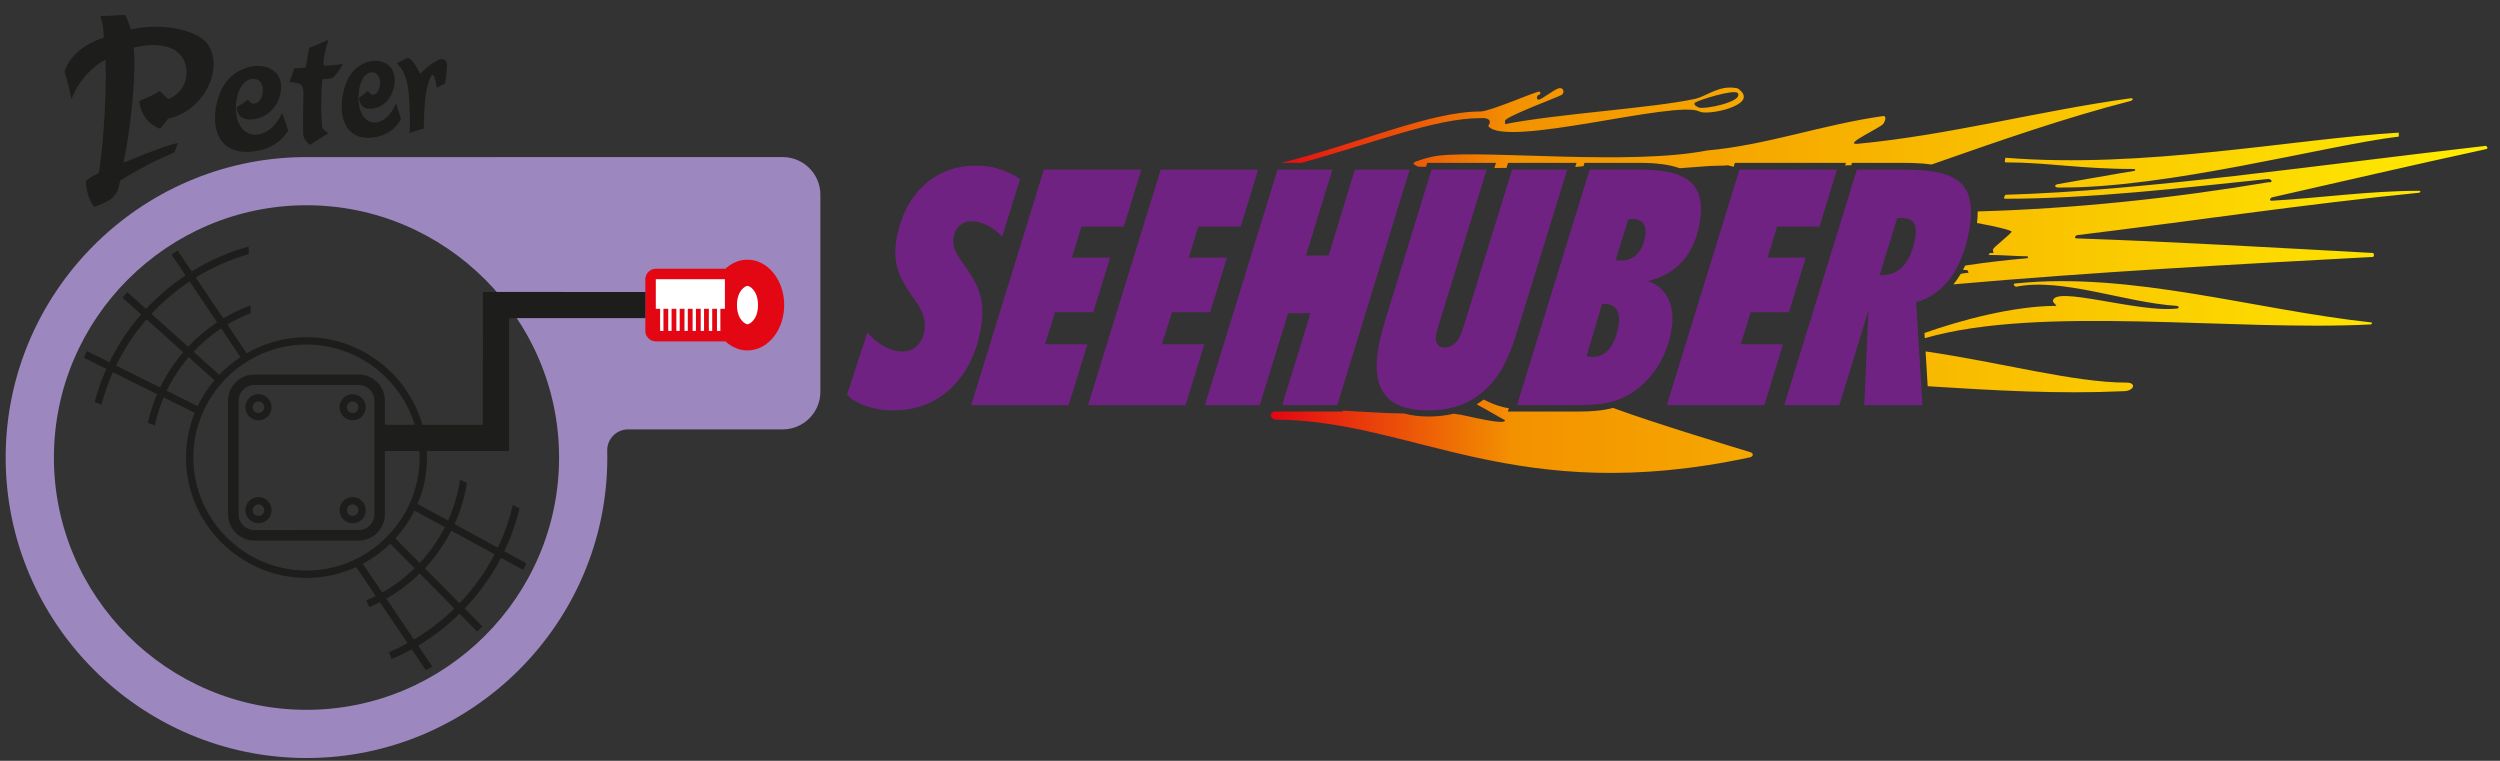 <?xml version="1.0" encoding="utf-8"?>
<!-- Generator: Adobe Illustrator 25.4.0, SVG Export Plug-In . SVG Version: 6.00 Build 0)  -->
<svg version="1.1" id="Ebene_1" xmlns="http://www.w3.org/2000/svg" xmlns:xlink="http://www.w3.org/1999/xlink" x="0px" y="0px"
	 width="4425.95px" height="1346.88px" viewBox="0 0 4425.95 1346.88" style="enable-background:new 0 0 4425.95 1346.88;"
	 xml:space="preserve">
<rect x="0" y="0" width="4425.95" height="1346.88" fill="#333333" stroke="none"/>
<style type="text/css">
	.st0{fill-rule:evenodd;clip-rule:evenodd;fill:#1D1D1B;}
	.st1{fill-rule:evenodd;clip-rule:evenodd;fill:#9C88BF;}
	.st2{fill-rule:evenodd;clip-rule:evenodd;fill:#E30613;}
	.st3{fill-rule:evenodd;clip-rule:evenodd;fill:#FFFFFF;}
	.st4{fill-rule:evenodd;clip-rule:evenodd;fill:#702283;}
	
		.st5{clip-path:url(#SVGID_00000021088387148114768610000003643611628869938322_);fill:url(#SVGID_00000173126565172438933820000013556368851414033085_);}
</style>
<path class="st0" d="M702.33,112.43c9.14,8.01,15.11,18.58,18.67,35.7c3.57,17.13,4.82,41.02,4.58,75.76
	c-0.04,5.47-0.06,6.93-0.31,11.91c6.52-2.79,16.81-6.01,24.71-7.77c0.54-19.57,1.12-33.49,2.01-44.54
	c0.9-11.01,2.2-19.24,3.97-27.39c2.91-13.4,7.18-23.45,9.59-23.59c2.9-0.18,5.77,8.27,7.8,23.16c6.73-4.13,7.98-4.49,14.64-8.01
	c1.4-6.68,3.44-27.38,3.44-32.88c0.01-6.02-4.19-10.47-9.63-10.23c-7.51,0.33-25.9,13.15-37.92,26.45
	c-7.74-16.51-16.87-28.5-21.76-28.29c-0.89,0.04-3,0.75-4.56,1.6C712.49,107.1,707.39,109.72,702.33,112.43 M701.1,182.79
	c-4.63,9.73-7.27,14.12-11.21,19.15c-6.3,8.02-15.85,13.95-23.86,14.77c-18.82,1.93-31.8-16.41-31.38-45.09
	c0.36-24.61,9.97-42.81,22.88-43.51c9.73-0.52,15.38,6.79,15.23,19.41c-0.12,10.55-5.28,19.5-12,20.02
	c-3.53,0.27-5.59-1.35-9.44-6.73c-3.87,3.89-8.65,7.5-15.79,12.27c1.67,14.62,8.71,20.6,23.03,19.33
	c23.09-2.04,39.95-23.66,40.2-50.64c0.19-21.1-14.65-35.11-36.35-34.18c-16.52,0.71-33.72,11.34-43.55,26.87
	c-7.76,12.27-13.57,33.34-13.88,51.72c-0.67,39.97,20.02,61.36,54.56,57.33c23.43-2.74,41.58-14.86,50.36-33.03
	C706.93,201.28,703.98,192.04,701.1,182.79z M581.12,236.05c-4.17-3.3-5.26-4.12-10.49-9.24c-1.87-22.35-2.18-32-1.79-50.42
	c0.32-15.25,0.77-25.22,1.73-35.8c8.65-1.13,12.18-1.62,13.91-1.73c4.25,1.29,13.45-9.3,22.49-25.55
	c-6.35,0.91-23.33,2.9-28.84,3.17c-0.48,0.02-2.75-0.18-5.29-0.37c-0.22-2.16-0.18-3.68-0.17-4.3c0.18-9.84,4.12-28.04,9.12-41.55
	c-11.36,4.84-22.8,9.73-34.45,14.69c-1.96,11.45-4,22.94-5.97,34.48c-6.56,0.95-9.73,1.1-13.25,1.27c-1.3,0.06-3.93,0.19-6.95,0.02
	c-2.93,8.26-5.73,16.56-8.67,24.89c19.59,0.08,25.04,4.8,24.69,19.96c-0.03,1.18-0.07,2.33-0.1,3.48c-0.08,2.96-0.12,5.92-0.18,8.87
	c-0.63,29.21-0.64,60.14,0.31,63.21c1.54,4.95,5.36,10.26,11.28,15.33C559.47,249.59,570.37,242.8,581.12,236.05z M499.68,200.12
	c-5.75,10.86-9.08,15.8-14.07,21.42c-8.05,9.06-19.83,15.75-29.87,16.79c-23.28,2.41-39.16-17.93-38.08-49.96
	c0.92-27.48,13.41-47.85,29.35-48.71c11.94-0.65,18.82,7.43,18.41,21.48c-0.34,11.79-6.91,21.78-15.15,22.41
	c-4.3,0.33-6.86-1.45-11.69-7.41c-4.72,4.36-10.68,8.44-19.74,13.84c1.87,16.27,10.49,22.89,28.29,21.31
	c28.5-2.54,49.74-26.76,50.53-56.77c0.62-23.47-17.47-38.94-44.19-37.78c-20.52,0.89-42.09,12.85-54.62,30.24
	c-9.93,13.77-17.42,37.4-18.16,57.95c-1.61,44.77,23.7,68.41,66.7,63.38c28.88-3.38,51.6-17.17,62.73-37.51
	C506.6,220.6,503.17,210.37,499.68,200.12z M212.75,319.66c32.79-20.39,62.12-35.57,96.02-49.82c2.06-5.58,4.13-11.12,6.26-16.68
	c-16.61,3.49-42.8,12.75-96.35,34.78c4.38-21.19,8.58-46.52,11.76-72.32c3.17-25.68,5.67-51.91,6.82-75.33
	c1.12-22.78,0.9-38.57-0.65-56.09c16.68-3.27,21.86-4.12,31.05-4.34c15.23-0.37,28.85,2.16,38.5,7.06
	c15.51,7.88,24.84,24.45,24.09,43.18c-0.83,20.85-12.59,37.25-32.27,45.22c-6.94-6.26-8.27-7.25-15.17-14.28
	c-9.82,6.3-18.78,10.46-36.32,17.72c2.97,24.42,15.93,41.44,37.28,49.27c4.58-5.99,9.16-12,13.73-17.98
	c21.78-4.25,41.72-17.05,56.2-34.06c14.24-16.72,23.57-37.78,24.36-59.36c0.66-18.25-5.25-34.87-15.88-44.45
	c-17.3-15.6-50.31-25.22-87.98-24.88c-13.74,0.12-25.55,1.3-42.27,4.7c-3.98-11.4-4.98-13.19-9.91-25.75
	c-14.52,1.11-28.89,1.84-44.47,2.25c3.99,12.74,5.74,21.85,6.34,37.96c-36.92,12.53-60.53,33.01-69.7,60.2
	c6.02,19.87,6.9,23.65,12.36,48.81c11.34-30.19,35.75-57.88,60.21-69.49c0.58,9.36,0.76,22.83,0.52,38.87
	c-0.24,16.1-0.82,34.83-1.93,54.78c-0.9,16.27-2.16,34.75-3.91,53.12c-1.75,18.42-3.85,36.9-6.2,53.06
	c-10.68,5.83-12.54,6.84-22.72,13.42c-1.15,13.97,4.83,35.07,13.91,47.15c31.86-11.01,41.58-20.3,44.87-40.59
	C211.64,323.77,212.29,321.74,212.75,319.66z"/>
<path class="st1" d="M535.74,278.14l850.07-0.04c36.61,0,66.57,29.92,66.57,66.49v349.08c0,36.57-29.96,66.49-66.57,66.49h-274.53
	c-0.11,0-0.22,0-0.33,0c-19.95,0.63-35.84,16.9-35.95,36.84c0.11,4.33,0.16,8.67,0.16,13.03c0,292.98-239.23,531.93-532.56,531.93
	S10.04,1103,10.04,810.03C10.04,519.34,245.56,281.83,535.74,278.14 M542.6,363.37c246.17,0,447.18,200.77,447.18,446.65
	c0,245.88-201.01,446.65-447.18,446.65S95.42,1055.91,95.42,810.03C95.42,564.15,296.43,363.37,542.6,363.37z"/>
<path class="st2" d="M1284.29,475.82c10.87-10.11,24.39-16.1,39.04-16.1c35.9,0,65.01,35.98,65.01,80.36s-29.11,80.36-65.01,80.36
	c-14.65,0-28.17-5.99-39.04-16.1c-0.31,0.02-0.63,0.02-0.95,0.02h-122.2c-0.05,0-0.1,0-0.15,0c-10.19-0.02-18.53-8.35-18.53-18.54
	v-91.41c0-0.04,0-0.08,0-0.12c0.02-10.18,8.36-18.51,18.56-18.51h122.2c0.05,0,0.1,0,0.15,0
	C1283.68,475.8,1283.99,475.81,1284.29,475.82"/>
<path class="st3" d="M1283.34,546.7v-52.35l-0.12-0.02h-122.18l-0.02,0.09v52.3h7.64v39.11h5.88v-39.11h8.5v39.11h5.88v-39.11h8.5
	v39.11h5.88v-39.11h8.5v39.11h5.88v-39.11h8.5v39.11h5.88v-39.11h8.5v39.11h5.88v-39.11h8.5v39.11h5.94V546.7h8.43v39.14h6.02V546.7
	H1283.34z M1341.94,540.09c0,26.21-15.22,34.02-18.61,34.02c-3.38,0-18.61-7.81-18.61-34.02c0-26.21,15.22-34.02,18.61-34.02
	C1326.71,506.07,1341.94,513.88,1341.94,540.09z"/>
<path class="st0" d="M681.4,798.45v112.01c0,0.09,0,0.19,0,0.28c-0.04,25.45-20.91,46.27-46.4,46.27H450.38c-0.09,0-0.17,0-0.26,0
	c-25.49-0.04-46.32-20.88-46.32-46.34V709.59c0-0.09,0-0.18,0-0.28c0.04-25.46,20.91-46.27,46.4-46.27h184.62c0.09,0,0.17,0,0.26,0
	c25.49,0.04,46.32,20.88,46.32,46.34v42.72h52.86c-25.13-81.88-101.94-142.19-191.67-142.19c-109.84,0-200.34,90.39-200.34,200.1
	s90.5,200.1,200.34,200.1s200.34-90.39,200.34-200.1c0-3.88-0.11-7.74-0.34-11.57H681.4z M634.56,903.17
	c0,5.63-4.57,10.2-10.21,10.2c-5.64,0-10.21-4.57-10.21-10.2c0-5.63,4.57-10.2,10.21-10.2
	C629.99,892.97,634.56,897.54,634.56,903.17z M647.55,903.17c0,12.8-10.39,23.17-23.2,23.17c-12.81,0-23.2-10.37-23.2-23.17
	c0-12.8,10.39-23.17,23.2-23.17C637.17,879.99,647.55,890.37,647.55,903.17z M467.81,903.17c0,5.63-4.57,10.2-10.21,10.2
	c-5.64,0-10.21-4.57-10.21-10.2c0-5.63,4.57-10.2,10.21-10.2C463.24,892.97,467.81,897.54,467.81,903.17z M480.8,903.17
	c0,12.8-10.39,23.17-23.2,23.17c-12.81,0-23.2-10.37-23.2-23.17c0-12.8,10.39-23.17,23.2-23.17
	C470.42,879.99,480.8,890.37,480.8,903.17z M634.56,720.99c0,5.63-4.57,10.2-10.21,10.2c-5.64,0-10.21-4.56-10.21-10.2
	c0-5.63,4.57-10.2,10.21-10.2C629.99,710.79,634.56,715.36,634.56,720.99z M647.55,720.99c0,12.8-10.39,23.17-23.2,23.17
	c-12.81,0-23.2-10.37-23.2-23.17c0-12.8,10.39-23.17,23.2-23.17C637.17,697.82,647.55,708.19,647.55,720.99z M467.81,720.99
	c0,5.63-4.57,10.2-10.21,10.2c-5.64,0-10.21-4.56-10.21-10.2c0-5.63,4.57-10.2,10.21-10.2
	C463.24,710.79,467.81,715.36,467.81,720.99z M480.8,720.99c0,12.8-10.39,23.17-23.2,23.17c-12.81,0-23.2-10.37-23.2-23.17
	c0-12.8,10.39-23.17,23.2-23.17C470.42,697.82,480.8,708.19,480.8,720.99z M422.36,910.67l0-201.33
	c0.02-15.23,12.59-27.76,27.84-27.76h184.85c15.25,0.02,27.79,12.57,27.79,27.81v201.33c-0.03,15.23-12.59,27.76-27.84,27.76H450.15
	C434.9,938.45,422.36,925.9,422.36,910.67z M188.23,653.11l-39.92-19.85c1.79-3.95,3.63-7.86,5.53-11.75l39.89,19.83
	c14.98-30.7,33.91-59.15,56.12-84.7l-33.12-29.76c2.85-3.26,5.74-6.48,8.68-9.66l33.12,29.76c20.85-22.45,44.32-42.44,69.91-59.47
	l-24.83-36.94c3.6-2.4,7.24-4.75,10.91-7.04l24.85,36.97c30.97-19.17,64.81-34.1,100.7-43.98l0.45,13.35
	c-33.41,9.5-64.94,23.55-93.9,41.41l48.67,72.42c15.25-9.16,31.4-16.95,48.28-23.2l0.46,13.71c-14.45,5.61-28.32,12.41-41.49,20.28
	l34.2,50.89c31.27-18.06,67.45-28.42,105.86-28.42c96.95,0,179.69,66.04,205.22,155.16h107.05V516.87l287.78,0.05v46.34H901.27
	v235.2H755.62c0.21,3.83,0.32,7.69,0.32,11.57c0,29.03-5.94,56.78-16.67,82.11l53.97,29.45c10.24-22.73,17.46-47.07,21.14-72.5
	l12.25,5.9c-4.07,25.53-11.55,49.97-21.95,72.84l76.73,41.87c11.39-23.93,20.3-49.24,26.41-75.6l11.99,5.78
	c-6.36,26.5-15.46,51.95-26.98,76.06l39.15,21.37c-1.89,3.9-3.84,7.76-5.84,11.6l-39.11-21.34c-17.13,32.93-38.86,63.14-64.33,89.75
	l31.31,31.67c-3,3.12-6.05,6.19-9.14,9.22l-31.3-31.66c-22.07,21.58-46.69,40.57-73.36,56.46l24.96,36.94
	c-3.71,2.24-7.46,4.43-11.24,6.56l-25.01-37.02c-11.47,6.32-23.28,12.08-35.41,17.23l-5.18-11.9c11.39-4.84,22.5-10.23,33.29-16.13
	l-49.08-72.64c-6.21,3.17-12.54,6.12-18.99,8.84l-5.18-11.9c5.71-2.41,11.33-5,16.84-7.78l-34.63-51.25
	c-26.88,12.31-56.68,19.18-87.97,19.18c-117.02,0-213.33-96.2-213.33-213.08c0-27.89,5.48-54.61,15.43-79.12l-54.97-27.33
	c-6.78,15.91-12.09,32.57-15.76,49.81l-12.26-4.79c3.88-17.58,9.39-34.58,16.36-50.82l-78.21-38.89
	c-8.23,18.49-15,37.75-20.17,57.65l-12.18-4.76C172.86,691.54,179.81,671.93,188.23,653.11z M324.37,623.61l-64.87-58.28
	c-21.43,24.68-39.69,52.16-54.14,81.81l78.11,38.84C294.39,663.41,308.19,642.46,324.37,623.61z M379.59,673.21l-45.55-40.93
	c-15.4,17.98-28.53,37.96-38.93,59.47l54.85,27.27C357.87,702.49,367.86,687.1,379.59,673.21z M752.23,1006.04l61.33,62.03
	c24.57-25.72,45.54-54.91,62.06-86.74l-76.59-41.8C786.59,963.88,770.78,986.26,752.23,1006.04z M690.96,962.55
	c-14.42,14-30.8,26.01-48.65,35.55l34.41,50.92c20.93-11.81,40.18-26.29,57.29-42.95L690.96,962.55z M391.54,581.41
	c-17.83,11.83-34.22,25.68-48.84,41.21l45.55,40.92c11.24-11.8,23.8-22.33,37.43-31.34L391.54,581.41z M743.09,996.8
	c17.66-18.89,32.71-40.26,44.53-63.49l-53.79-29.35c-8.95,17.98-20.38,34.56-33.82,49.28L743.09,996.8z M743.13,1015.31
	c-17.67,17.23-37.54,32.23-59.13,44.51l48.91,72.39c26.01-15.42,50.01-33.89,71.52-54.91L743.13,1015.31z M335.67,498.29
	c-24.7,16.44-47.36,35.73-67.5,57.38l64.87,58.28c15.33-16.33,32.53-30.88,51.26-43.31L335.67,498.29z"/>
<path class="st4" d="M3327.66,487.11l30.92-100.71c2.45,0,5.01-0.58,6.97-0.58c21.08,0,29.53,10.54,25.21,35.13
	c-7.4,42.16-27.8,66.16-57.7,66.16H3327.66z M3158.8,717.22h97.56l51.57-168.05l-7.45,168.05h102.95l-11.16-182.1
	c49.04-14.05,81.86-58.55,94.1-128.23c15.53-88.42-28.35-106.57-116.6-106.57h-82.36L3158.8,717.22z M2950.93,717.22h172.57
	l33.14-107.74h-75.01l17.82-56.8h67.66l29.71-96.61h-67.66l17.02-55.04h75.01l30.92-100.71h-172.57L2950.93,717.22z M2685.7,717.22
	h109.33c44.12,0,76.53-5.86,107.04-31.62c29.12-23.42,49.71-59.72,56.7-99.54c7.81-44.5-7.12-76.7-41.34-88.41
	c51.78-12.88,81.87-47.43,91.53-102.47c12.44-70.85-24.03-94.86-104.44-94.86h-90.21L2685.7,717.22z M2808.78,630.57l27.52-92.51
	h2.94c22.06,0,30.48,13.47,25.85,39.82c-6.17,35.13-22.21,53.87-44.76,53.87C2817.4,631.74,2813.47,631.74,2808.78,630.57z
	 M2860.17,460.76l22.56-72.6c1.96,0,4.52-0.59,6.48-0.59c19.12,0,26.97,11.13,23.27,32.2c-4.63,26.35-20.54,41.57-41.62,41.57
	C2867.42,461.35,2863.5,461.35,2860.17,460.76z M2451.98,568.5c-4.84,16.4-8.98,31.62-11.56,46.26
	c-13.37,76.12,15.66,111.84,88.22,111.84c46.58,0,83.67-15.81,111.88-48.01c27.02-31.03,37.81-67.33,51.2-110.08l82.88-268.17
	h-97.56l-86.31,279.3c-7.05,23.42-17.55,35.72-33.24,35.72c-11.77,0-17.58-8.78-15.11-22.84c0.41-2.34,1.13-6.44,3.24-12.88
	l86.31-279.3h-97.56L2451.98,568.5z M2133.18,717.22h97.07l50.16-162.78h39.71l-50.16,162.78h97.56l128.12-416.9h-97.07
	l-46.35,152.24h-40.2l46.84-152.24h-97.07L2133.18,717.22z M1926.29,717.22h172.57L2132,609.49h-75.01l17.82-56.8h67.66l29.71-96.61
	h-67.66l17.02-55.04h75.01l30.92-100.71H2054.9L1926.29,717.22z M1719.4,717.22h172.57l33.14-107.74h-75.01l17.82-56.8h67.66
	l29.71-96.61h-67.66l17.02-55.04h75.01l30.92-100.71h-172.57L1719.4,717.22z M1535.62,588.41l-36.1,110.66
	c16.73,16.4,46.15,27.52,81.94,27.52c81.38,0,139.3-56.21,154.83-144.63c9.15-52.11-5.06-77.29-25.69-107.74
	c-14.54-20.49-25.8-34.55-22.3-54.45c2.98-16.98,14.74-28.11,31.41-28.11c17.65,0,36.21,8.78,54.59,26.93l31.52-101.3
	c-24.08-16.4-48.24-24.01-78.15-24.01c-74.03,0-126.71,51.53-140.39,129.4c-7.3,41.57,3.86,67.34,26.15,99.54
	c17.07,22.84,27.12,40.99,23.01,64.41c-3.8,21.66-18.53,35.72-38.14,35.72C1577.7,622.37,1554.65,611.24,1535.62,588.41z"/>
<g>
	<defs>
		<path id="SVGID_1_" d="M2377.32,727.01l-0.5,1.62h-121.18l-1.31,0.05c-10.06,6.9-1.01,14.24,3.79,14.24
			c243.84,1.17,425.37,155.73,839.9,66.74c5.42-1.17,8.13-7.03,0-9.37c-20.43-6.15-165.36-49.81-242.27-78.08
			c-18.93,4.94-39.23,6.41-61.68,6.41h-124.66l1.81-5.85c-9.71-1.32-26.02-5.67-44.49-15.44c-4.05,3.05-8.23,5.87-12.54,8.45
			c18.52,9.85,47.43,26.99,50.33,28.31c0,7.44-38.73-1.2-78-9.77l-13.11-1.91c-13.65,3.34-28.21,5-43.67,5
			c-16.32,0-30.86-1.76-43.49-5.33C2453.35,731.72,2415.96,729.16,2377.32,727.01 M3412.74,683.79
			c122.11,7.7,231.55,13.99,346.36,8.78c18.97,0,24.38-15.22,5.42-15.22c-92.95,0-223.2-36.05-355.51-55.2L3412.74,683.79z
			 M3407.59,598.71c204.92-59.21,544.97-11.72,790.42-24.4c0.27-0.35,2.71-3.51,0-3.51c-205.91-22.25-425.37-90.16-628.57-69.08
			c-8.13,0-2.71,5.85,0,5.85c81.28-16.39,192.36,28.1,284.48,33.96c2.71,0,5.42,4.68,0,4.68c-67.73,8.2-219.46-42.15-219.46-12.88
			c0,2.34,8.13,8.2,5.42,8.2c-74.91,0-169.51,25.54-232.85,47.98L3407.59,598.71z M3458.35,503.39
			c248.31-21.87,499.79-35.51,742.37-48.5c2.71,0,2.71-7.03,0-7.03c-173.4-9.37-352.21-19.9-522.9-25.76c-8.13,0-2.71-5.85,0-5.85
			c192.36-23.42,403.69-55.03,604.18-74.94c2.71,0,5.42-3.51,0-3.51c-86.7,0-176.11,12.88-260.1,17.56c-5.42,0-2.71-4.68,0-5.85
			c119.21-26.93,254.68-58.54,379.31-85.47c5.42-1.17,0.54-5.39,0-5.85c-298.03,33.95-606.89,79.62-850.73,86.64
			c-0.54,0.7-5.42,7.02,0,7.02c149.01,0,308.87-18.73,466.01-35.13c8.13,2.34,5.42,7.02,0,5.85
			c-169.92,28.61-347.04,47.12-515.23,51.74c0,0.26,0,0.53,0,0.8c0,6.21-0.4,12.78-1.2,19.72c35.12,6.3,62.58,13.28,61.27,15.55
			c-2.71,4.68-32.51,28.1-32.51,30.44c-2.71,4.68,5.42,8.2-5.42,7.03c-0.54,0.35-5.42,3.51,0,3.51c18.97,0,48.77,2.34,65.02,2.34
			c2.71,0,2.71,3.51,0,3.51c-33.7,2.73-73.95,7.58-109.29,12.91c-1.22,2.56-2.48,5.07-3.79,7.52c2.88,0.15,5.46,0.36,7.42,0.64
			c2.71,2.34,2.71,7.03,0,4.68c-3.78,0.58-7.58,1.15-11.39,1.72C3467.37,491.39,3463.04,497.63,3458.35,503.39z M3419.59,291.24
			c121.66-42.54,235.9-82.64,353.06-112.67c2.71-1.17,5.42-4.68,0-4.68c-162.56,22.25-322.41,65.57-484.97,80.79
			c-24.38,1.17,40.64-28.1,46.06-35.13c5.42-7.02,5.42-15.22,0-14.05c-108.37,15.22-205.91,51.52-311.57,60.89
			c-137.1,26.81-386.62-0.84-475.73,9.17c-20.66,3.05-32.16,7.97-33.62,8.39c-4.5,1.3-9.01,2.59-10.12,4.4
			c-0.9,1.45,0.4,3.24,5.66,5.62c0.38,0.4,1.15,0.68,2.22,0.88c3.03,0.55,8.45,0.42,14.02,0.32l2.09-6.81h121.7l-2.81,9.11
			l21.53-0.21l2.75-8.9h121.2l-2.26,7.3l14.56-1.45l1.81-5.86h98.51c27.36,0,51.03,2.74,69.95,9.44l52.94-3.92l27.3-0.82
			c3.34,0,4.45-0.49,4.58-0.56l10.79,2.78l2.14-6.93h196.66l-1.37,4.46l10.79-0.26l1.29-4.2h90.66c10.9,0,21.35,0.28,31.25,0.97
			c2.1,0.15,4.18,0.31,6.23,0.49C3411.24,290.19,3415.47,290.66,3419.59,291.24z M2303.83,288.34
			c125.68-34.34,237.04-79.22,317.25-79.22c24.43-1.21,14.7,12.49,13.62,14.01c29.8,39.84,333.21-46.8,373.82-25.75
			c13.62,7.04,81.3-7.04,78.58-26.96c0-6.96-9.73-13.3-10.81-14.01c-32.52-7.04-54.15,14.01-75.85,18.7
			c-75.85,16.44-238.45,25.75-335.93,44.53c0-0.47,0-4.7,0-5.91c0-6.96,94.52-42.19,100.2-45.67c5.69-3.48,3.76-14.41-5.45-11.66
			c-9.21,2.75-29.8,19.92-35.16,19.92c-5.45,0-2.72-8.26,0-8.26c2.72,0,5.37-5.83,0-5.83c-5.45,0-86.75,35.14-103.01,35.14
			c-89.76,0-215.03,56.64-352.69,90.96H2303.83z M3008.27,190.58c-2.32-0.81-10.89-4.7-7.85-8.42c3.36-4.13,70.89-25.34,76.17-17.17
			C3086.53,180.29,3017.96,193.82,3008.27,190.58z M3642.59,331.95c-2.71,0-8.13-3.51,0-5.85c0,0,132.76-23.42,135.47-23.42
			c2.71,0,2.71-3.51,0-3.51c-94.83,0-154.43-11.71-227.58-11.71c-2.71,0,0-8.2,0-8.2c243.84,19.9,506.65-32.78,696.3-44.49v7.03
			C4119.44,257.01,3834.96,334.29,3642.59,331.95z"/>
	</defs>
	<clipPath id="SVGID_00000158719119291231419140000005626845799010509719_">
		<use xlink:href="#SVGID_1_"  style="overflow:visible;"/>
	</clipPath>
	
		<linearGradient id="SVGID_00000134243711968885574750000015616591902336828037_" gradientUnits="userSpaceOnUse" x1="-60.823" y1="2506.077" x2="-59.823" y2="2506.077" gradientTransform="matrix(2162.354 0 0 738.046 133765.656 -1849076.125)">
		<stop  offset="0" style="stop-color:#E30613"/>
		<stop  offset="0.2" style="stop-color:#F39200"/>
		<stop  offset="1" style="stop-color:#FFED00"/>
	</linearGradient>
	
		<rect x="2244.27" y="149.36" style="clip-path:url(#SVGID_00000158719119291231419140000005626845799010509719_);fill:url(#SVGID_00000134243711968885574750000015616591902336828037_);" width="2162.35" height="749.28"/>
</g>
</svg>
